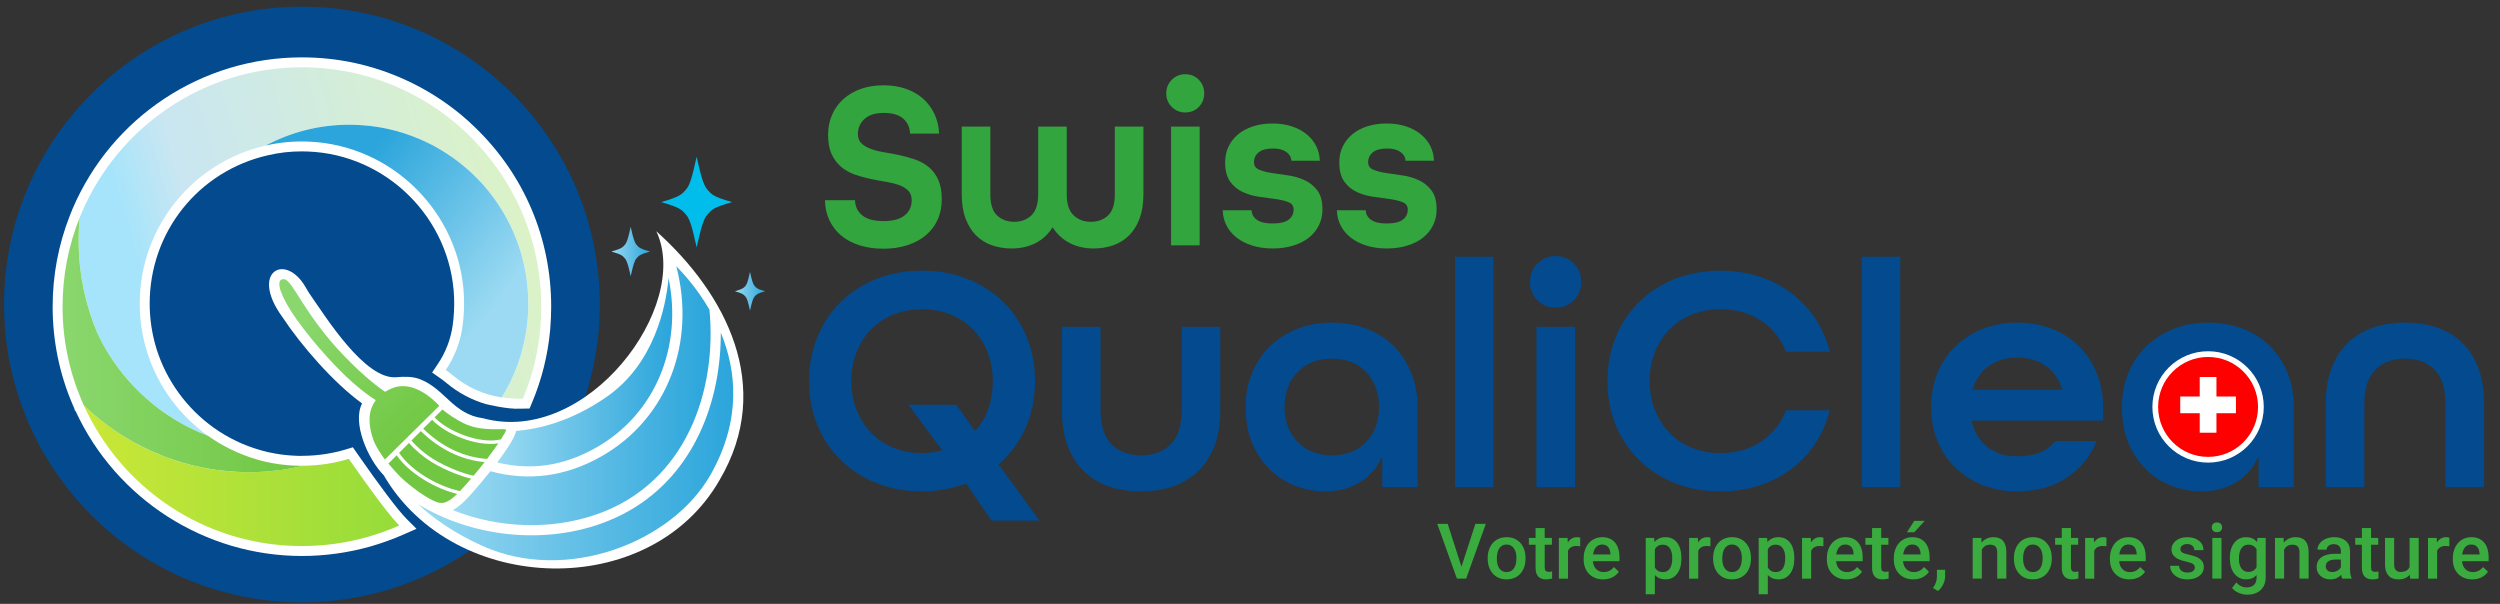 <svg xmlns="http://www.w3.org/2000/svg" xmlns:xlink="http://www.w3.org/1999/xlink" id="Layer_1" data-name="Layer 1" viewBox="0 0 357.019 86.235"><rect x="0" y="0" width="357.019" height="86.235" fill="#333333" stroke="none"/><defs><style>      .cls-1 {        fill: url(#linear-gradient-15);      }      .cls-2 {        fill: url(#linear-gradient-13);      }      .cls-3 {        fill: url(#linear-gradient-2);      }      .cls-4 {        fill: url(#linear-gradient-10);      }      .cls-5 {        fill: url(#linear-gradient-12);      }      .cls-6 {        fill: #fff;      }      .cls-7 {        fill: url(#linear-gradient-4);      }      .cls-8 {        fill: red;      }      .cls-9 {        fill: url(#linear-gradient-3);      }      .cls-10 {        fill: url(#linear-gradient-5);      }      .cls-11 {        fill: #32a53e;      }      .cls-12 {        fill: #3aac3f;      }      .cls-13 {        fill: url(#linear-gradient-8);      }      .cls-14 {        fill: #034a8e;      }      .cls-15 {        fill: url(#linear-gradient-14);      }      .cls-16 {        fill: #00bdec;      }      .cls-17 {        fill: url(#linear-gradient-7);      }      .cls-18 {        fill: url(#linear-gradient-9);      }      .cls-19 {        fill: url(#linear-gradient-11);      }      .cls-20 {        fill: url(#linear-gradient-6);      }      .cls-21 {        fill: url(#linear-gradient);      }    </style><linearGradient id="linear-gradient" x1="11.966" y1="67.93" x2="57.016" y2="67.93" gradientUnits="userSpaceOnUse"><stop offset="0" stop-color="#cae737"></stop><stop offset="1" stop-color="#96dc3a"></stop></linearGradient><linearGradient id="linear-gradient-2" x1="20.966" y1="43.437" x2="76.462" y2="27.56" gradientUnits="userSpaceOnUse"><stop offset="0" stop-color="#a5e4fb"></stop><stop offset=".163" stop-color="#c9e6f2"></stop><stop offset=".996" stop-color="#dcf3c5"></stop></linearGradient><linearGradient id="linear-gradient-3" x1="8.936" y1="49.27" x2="43.326" y2="49.27" gradientUnits="userSpaceOnUse"><stop offset="0" stop-color="#8ad76e"></stop><stop offset="1" stop-color="#71c741"></stop></linearGradient><linearGradient id="linear-gradient-4" x1="71.021" y1="43.036" x2="49.396" y2="26.056" gradientUnits="userSpaceOnUse"><stop offset="0" stop-color="#9bdaf2"></stop><stop offset="1" stop-color="#2ba5db"></stop></linearGradient><linearGradient id="linear-gradient-5" x1="43.297" y1="45.704" x2="59.886" y2="62.853" xlink:href="#linear-gradient-3"></linearGradient><linearGradient id="linear-gradient-6" x1="42.582" y1="46.395" x2="59.171" y2="63.544" xlink:href="#linear-gradient-3"></linearGradient><linearGradient id="linear-gradient-7" x1="44.605" y1="44.438" x2="61.194" y2="61.587" xlink:href="#linear-gradient-3"></linearGradient><linearGradient id="linear-gradient-8" x1="40.762" y1="48.155" x2="57.351" y2="65.305" xlink:href="#linear-gradient-3"></linearGradient><linearGradient id="linear-gradient-9" x1="48.237" y1="40.925" x2="64.826" y2="58.074" xlink:href="#linear-gradient-3"></linearGradient><linearGradient id="linear-gradient-10" x1="46.644" y1="42.466" x2="63.233" y2="59.615" xlink:href="#linear-gradient-3"></linearGradient><linearGradient id="linear-gradient-11" x1="64.659" y1="56.508" x2="101.477" y2="56.508" xlink:href="#linear-gradient-4"></linearGradient><linearGradient id="linear-gradient-12" x1="71.001" y1="53.159" x2="95.999" y2="53.159" xlink:href="#linear-gradient-4"></linearGradient><linearGradient id="linear-gradient-13" x1="59.685" y1="63.755" x2="104.716" y2="63.755" xlink:href="#linear-gradient-4"></linearGradient><linearGradient id="linear-gradient-14" x1="87.307" y1="35.926" x2="92.829" y2="35.926" xlink:href="#linear-gradient-4"></linearGradient><linearGradient id="linear-gradient-15" x1="104.944" y1="41.593" x2="109.27" y2="41.593" xlink:href="#linear-gradient-4"></linearGradient></defs><g><path class="cls-14" d="M147.805,54.413c0,2.472-.456,4.72-1.367,6.744-.912,2.024-2.187,3.747-3.824,5.167l5.84,8.019h-6.86l-3.615-5.284c-.958.34-1.963.61-3.013.811-1.051.201-2.148.301-3.291.301-2.379,0-4.55-.394-6.512-1.182-1.963-.788-3.662-1.884-5.099-3.291-1.437-1.406-2.549-3.066-3.337-4.982-.788-1.916-1.182-4.017-1.182-6.303,0-2.255.394-4.349,1.182-6.28.788-1.931,1.9-3.6,3.337-5.006,1.437-1.406,3.136-2.503,5.099-3.291,1.962-.788,4.132-1.182,6.512-1.182,2.348,0,4.511.394,6.489,1.182,1.977.788,3.685,1.885,5.122,3.291,1.437,1.406,2.549,3.075,3.337,5.006.788,1.931,1.182,4.025,1.182,6.28ZM131.676,64.702c.958,0,1.9-.123,2.827-.371v-.093l-4.774-6.442h6.86l2.596,3.708h.092c1.669-1.854,2.503-4.218,2.503-7.091,0-1.483-.248-2.851-.742-4.102-.495-1.251-1.182-2.333-2.062-3.245-.88-.911-1.939-1.622-3.175-2.132-1.236-.51-2.611-.765-4.125-.765-1.514,0-2.89.255-4.125.765-1.236.51-2.294,1.221-3.175,2.132-.881.912-1.569,1.993-2.062,3.245-.495,1.251-.742,2.619-.742,4.102,0,1.483.247,2.85.742,4.102.494,1.251,1.182,2.341,2.062,3.268.88.927,1.938,1.646,3.175,2.155,1.235.51,2.611.765,4.125.765Z"></path><path class="cls-14" d="M168.754,46.673h5.516v11.911c0,1.917-.271,3.592-.811,5.029-.541,1.437-1.306,2.642-2.294,3.615-.989.974-2.178,1.708-3.569,2.202-1.39.494-2.936.742-4.635.742-1.7,0-3.244-.24-4.635-.718-1.391-.479-2.581-1.205-3.569-2.179-.989-.973-1.754-2.186-2.294-3.638-.541-1.452-.811-3.136-.811-5.052v-11.911h5.516v11.911c0,2.194.525,3.817,1.576,4.867,1.05,1.051,2.457,1.576,4.218,1.576s3.167-.525,4.218-1.576c1.05-1.05,1.576-2.672,1.576-4.867v-11.911Z"></path><path class="cls-14" d="M202.45,69.569h-5.052v-4.264h-.093c-.619,1.483-1.638,2.665-3.059,3.546-1.421.88-3.105,1.321-5.052,1.321-1.36,0-2.72-.248-4.079-.742-1.36-.494-2.573-1.243-3.639-2.248-1.066-1.004-1.931-2.255-2.595-3.754-.665-1.499-.997-3.268-.997-5.307,0-1.73.301-3.337.904-4.82.603-1.483,1.452-2.757,2.549-3.824,1.097-1.066,2.395-1.9,3.894-2.502,1.499-.603,3.159-.904,4.982-.904,1.792,0,3.445.294,4.959.88,1.513.587,2.804,1.414,3.87,2.479,1.066,1.066,1.9,2.349,2.502,3.847.603,1.499.904,3.175.904,5.029v11.263ZM190.214,65.027c2.04,0,3.669-.641,4.89-1.924,1.22-1.282,1.831-2.943,1.831-4.982,0-2.039-.611-3.7-1.831-4.982-1.221-1.282-2.85-1.923-4.89-1.923s-3.677.642-4.913,1.923c-1.236,1.283-1.854,2.943-1.854,4.982,0,2.04.618,3.701,1.854,4.982,1.236,1.283,2.874,1.924,4.913,1.924Z"></path><path class="cls-14" d="M207.779,69.569v-32.908h5.516v32.908h-5.516Z"></path><path class="cls-14" d="M222.147,43.938c-1.02,0-1.885-.355-2.595-1.066-.711-.71-1.066-1.576-1.066-2.596,0-1.05.355-1.931,1.066-2.642.71-.71,1.576-1.066,2.595-1.066,1.05,0,1.924.355,2.619,1.066.695.711,1.043,1.592,1.043,2.642,0,1.02-.348,1.885-1.043,2.596-.695.711-1.568,1.066-2.619,1.066ZM219.413,69.569v-22.896h5.516v22.896h-5.516Z"></path><path class="cls-14" d="M255.054,50.242c-.711-1.854-1.885-3.33-3.522-4.427-1.638-1.096-3.584-1.645-5.84-1.645-1.514,0-2.89.255-4.125.765-1.236.51-2.294,1.221-3.175,2.132-.881.912-1.569,1.993-2.062,3.245-.495,1.251-.742,2.619-.742,4.102,0,1.483.247,2.85.742,4.102.494,1.251,1.182,2.341,2.062,3.268.88.927,1.938,1.646,3.175,2.155,1.235.51,2.611.765,4.125.765,2.255,0,4.202-.556,5.84-1.668,1.638-1.112,2.812-2.596,3.522-4.45h6.257c-.433,1.731-1.121,3.307-2.062,4.728-.943,1.421-2.086,2.642-3.43,3.661-1.344,1.02-2.874,1.808-4.589,2.364s-3.562.834-5.539.834c-2.379,0-4.55-.394-6.512-1.182-1.963-.788-3.662-1.884-5.099-3.291-1.437-1.406-2.549-3.066-3.337-4.982-.788-1.916-1.182-4.017-1.182-6.303,0-2.255.394-4.349,1.182-6.28.788-1.931,1.9-3.6,3.337-5.006,1.437-1.406,3.136-2.503,5.099-3.291,1.962-.788,4.132-1.182,6.512-1.182,1.977,0,3.824.278,5.539.834s3.245,1.344,4.589,2.364c1.344,1.02,2.487,2.241,3.43,3.662.942,1.421,1.629,2.997,2.062,4.728h-6.257Z"></path><path class="cls-14" d="M265.853,69.569v-32.908h5.516v32.908h-5.516Z"></path><path class="cls-14" d="M281.565,60.067v.093c.371,1.545,1.12,2.766,2.248,3.662,1.127.896,2.556,1.344,4.287,1.344,2.472,0,4.279-.726,5.423-2.178h5.886c-.865,2.194-2.287,3.939-4.264,5.237-1.978,1.298-4.326,1.947-7.045,1.947-1.824,0-3.484-.301-4.982-.904-1.499-.603-2.797-1.437-3.894-2.503-1.097-1.066-1.946-2.34-2.549-3.824-.603-1.483-.904-3.089-.904-4.82,0-1.73.301-3.337.904-4.82.603-1.483,1.452-2.757,2.549-3.824,1.097-1.066,2.395-1.9,3.894-2.502,1.499-.603,3.159-.904,4.982-.904,1.792,0,3.445.301,4.959.904,1.513.603,2.804,1.437,3.87,2.502,1.066,1.066,1.9,2.341,2.502,3.824.603,1.483.904,3.09.904,4.82v1.947h-18.771ZM288.1,51.076c-1.638,0-3.005.402-4.102,1.205-1.097.804-1.862,1.9-2.294,3.291v.092h12.792v-.092c-.433-1.391-1.205-2.487-2.317-3.291-1.112-.803-2.472-1.205-4.079-1.205Z"></path><path class="cls-14" d="M327.588,69.569h-5.052v-4.264h-.093c-.619,1.483-1.638,2.665-3.059,3.546-1.421.88-3.105,1.321-5.052,1.321-1.36,0-2.72-.248-4.079-.742-1.36-.494-2.573-1.243-3.639-2.248-1.066-1.004-1.931-2.255-2.595-3.754-.665-1.499-.997-3.268-.997-5.307,0-1.73.301-3.337.904-4.82.603-1.483,1.452-2.757,2.549-3.824,1.097-1.066,2.395-1.9,3.894-2.502,1.499-.603,3.159-.904,4.982-.904,1.792,0,3.445.294,4.959.88,1.513.587,2.804,1.414,3.87,2.479,1.066,1.066,1.9,2.349,2.502,3.847.603,1.499.904,3.175.904,5.029v11.263ZM315.352,65.027c2.04,0,3.669-.641,4.89-1.924,1.22-1.282,1.831-2.943,1.831-4.982,0-2.039-.611-3.7-1.831-4.982-1.221-1.282-2.85-1.923-4.89-1.923s-3.677.642-4.913,1.923c-1.236,1.283-1.854,2.943-1.854,4.982,0,2.04.618,3.701,1.854,4.982,1.236,1.283,2.874,1.924,4.913,1.924Z"></path><path class="cls-14" d="M349.233,69.569v-11.912c0-2.193-.525-3.816-1.576-4.867-1.051-1.05-2.457-1.576-4.218-1.576s-3.167.526-4.218,1.576c-1.051,1.051-1.576,2.673-1.576,4.867v11.912h-5.516v-11.912c0-1.916.27-3.592.811-5.029.541-1.437,1.305-2.642,2.294-3.615.988-.973,2.178-1.707,3.569-2.202,1.391-.494,2.935-.741,4.635-.741,1.699,0,3.245.239,4.635.718,1.391.479,2.58,1.205,3.569,2.178.989.974,1.753,2.187,2.294,3.639.54,1.453.811,3.136.811,5.052v11.912h-5.516Z"></path></g><g><path class="cls-11" d="M129.962,19.079c-.023-.869-.343-1.579-.961-2.128s-1.544-.824-2.78-.824c-1.236,0-2.163.292-2.78.875-.618.583-.927,1.287-.927,2.11,0,.595.172,1.053.515,1.373.343.321.794.583,1.355.79.561.206,1.201.366,1.922.48.721.115,1.453.252,2.197.412.743.161,1.476.366,2.197.618.721.252,1.361.607,1.922,1.064.56.458,1.012,1.059,1.355,1.802s.515,1.676.515,2.797c0,1.099-.201,2.083-.601,2.952-.4.87-.967,1.608-1.699,2.214-.732.606-1.608,1.076-2.625,1.407-1.019.332-2.157.498-3.415.498-1.235,0-2.363-.16-3.381-.48s-1.887-.778-2.608-1.373c-.721-.595-1.287-1.321-1.699-2.179-.412-.858-.629-1.824-.652-2.9h4.29c.022.893.366,1.613,1.03,2.163.663.549,1.67.824,3.02.824,1.373,0,2.391-.275,3.055-.824.663-.549.995-1.27.995-2.163,0-.571-.171-1.029-.515-1.373s-.795-.612-1.356-.807c-.561-.194-1.196-.349-1.905-.463-.709-.114-1.441-.251-2.196-.412-.755-.16-1.488-.366-2.197-.618-.709-.251-1.344-.612-1.905-1.081-.561-.469-1.012-1.069-1.355-1.802-.343-.732-.515-1.659-.515-2.78,0-1.03.189-1.979.566-2.849.377-.869.915-1.618,1.613-2.248.698-.629,1.533-1.115,2.505-1.458.972-.343,2.053-.515,3.243-.515,1.167,0,2.225.166,3.175.498.949.332,1.768.801,2.454,1.407.687.606,1.229,1.333,1.63,2.179.4.847.623,1.785.669,2.814h-4.153Z"></path><path class="cls-11" d="M152.34,18.083v9.679c0,1.373.326,2.368.978,2.986.652.618,1.47.927,2.454.927,1.006,0,1.83-.303,2.471-.91.64-.606.961-1.607.961-3.003v-9.679h4.084v9.679c0,1.327-.184,2.477-.549,3.449-.366.973-.864,1.773-1.493,2.402-.629.629-1.378,1.098-2.248,1.407-.87.309-1.808.463-2.814.463-1.281,0-2.419-.257-3.415-.772-.996-.515-1.802-1.252-2.42-2.213h-.068c-.596.961-1.39,1.699-2.386,2.213-.995.515-2.145.772-3.449.772-1.007,0-1.945-.155-2.814-.463-.87-.309-1.619-.778-2.248-1.407-.629-.629-1.127-1.43-1.493-2.402-.366-.973-.549-2.122-.549-3.449v-9.679h4.084v9.679c0,1.396.32,2.397.961,3.003.64.606,1.464.91,2.471.91.983,0,1.796-.309,2.437-.927s.961-1.613.961-2.986v-9.679h4.084Z"></path><path class="cls-11" d="M169.26,16.059c-.755,0-1.396-.263-1.922-.79-.526-.526-.79-1.167-.79-1.922,0-.778.263-1.43.79-1.957.526-.526,1.167-.79,1.922-.79.778,0,1.424.264,1.939.79.515.527.772,1.179.772,1.957,0,.755-.257,1.396-.772,1.922-.515.526-1.162.79-1.939.79ZM167.235,35.038v-16.955h4.084v16.955h-4.084Z"></path><path class="cls-11" d="M184.43,22.957c-.046-.526-.298-.949-.755-1.27-.458-.32-1.087-.48-1.888-.48-.915,0-1.596.184-2.042.549-.446.366-.669.835-.669,1.407,0,.503.24.858.721,1.064.48.206,1.086.366,1.819.48.732.115,1.516.229,2.351.343.835.115,1.618.343,2.351.686.732.343,1.338.836,1.819,1.476.48.641.721,1.544.721,2.711,0,.801-.166,1.544-.498,2.231-.332.686-.807,1.275-1.424,1.768s-1.368.875-2.248,1.149c-.881.275-1.859.412-2.935.412-1.076,0-2.048-.137-2.917-.412-.87-.274-1.613-.652-2.23-1.132-.618-.48-1.099-1.052-1.442-1.716-.343-.663-.526-1.396-.549-2.196h4.119c.022.572.28,1.029.772,1.373.492.343,1.218.515,2.179.515,1.099,0,1.882-.183,2.351-.549.469-.366.704-.846.704-1.441,0-.503-.24-.852-.721-1.047-.48-.194-1.087-.343-1.819-.446-.732-.103-1.516-.211-2.351-.326-.835-.114-1.619-.337-2.351-.669-.732-.332-1.338-.829-1.819-1.493-.48-.663-.721-1.59-.721-2.78,0-.801.16-1.539.48-2.214.32-.675.772-1.258,1.355-1.75.583-.492,1.292-.875,2.128-1.15.835-.274,1.768-.412,2.797-.412,1.029,0,1.956.137,2.78.412.824.275,1.527.652,2.111,1.133s1.035,1.042,1.356,1.682c.32.641.492,1.339.515,2.094h-4.05Z"></path><path class="cls-11" d="M200.732,22.957c-.046-.526-.298-.949-.755-1.27-.458-.32-1.087-.48-1.888-.48-.915,0-1.596.184-2.042.549-.446.366-.669.835-.669,1.407,0,.503.24.858.721,1.064.48.206,1.086.366,1.819.48.732.115,1.516.229,2.351.343.835.115,1.618.343,2.351.686.732.343,1.338.836,1.819,1.476.48.641.721,1.544.721,2.711,0,.801-.166,1.544-.498,2.231-.332.686-.807,1.275-1.424,1.768s-1.368.875-2.248,1.149c-.881.275-1.859.412-2.935.412-1.076,0-2.048-.137-2.917-.412-.87-.274-1.613-.652-2.23-1.132-.618-.48-1.099-1.052-1.442-1.716-.343-.663-.526-1.396-.549-2.196h4.119c.022.572.28,1.029.772,1.373.492.343,1.218.515,2.179.515,1.099,0,1.882-.183,2.351-.549.469-.366.704-.846.704-1.441,0-.503-.24-.852-.721-1.047-.48-.194-1.087-.343-1.819-.446-.732-.103-1.516-.211-2.351-.326-.835-.114-1.619-.337-2.351-.669-.732-.332-1.338-.829-1.819-1.493-.48-.663-.721-1.59-.721-2.78,0-.801.16-1.539.48-2.214.32-.675.772-1.258,1.355-1.75.583-.492,1.292-.875,2.128-1.15.835-.274,1.768-.412,2.797-.412,1.029,0,1.956.137,2.78.412.824.275,1.527.652,2.111,1.133s1.035,1.042,1.356,1.682c.32.641.492,1.339.515,2.094h-4.05Z"></path></g><g><path class="cls-12" d="M208.709,80.93l1.987-6.118h1.493l-2.814,7.82h-1.316l-2.804-7.82h1.488l1.966,6.118Z"></path><path class="cls-12" d="M212.453,79.673c0-.569.113-1.083.338-1.539.226-.457.542-.808.951-1.053.408-.246.877-.368,1.407-.368.784,0,1.42.252,1.91.757.488.505.752,1.174.792,2.009l.005.306c0,.573-.11,1.085-.331,1.536-.22.451-.535.8-.945,1.047-.41.247-.883.371-1.42.371-.82,0-1.476-.273-1.968-.819-.493-.546-.739-1.273-.739-2.183v-.064ZM213.758,79.786c0,.598.124,1.066.371,1.404.247.339.591.508,1.031.508s.783-.172,1.029-.516c.245-.344.368-.847.368-1.509,0-.587-.126-1.053-.378-1.396-.253-.344-.596-.516-1.029-.516-.426,0-.765.169-1.015.507-.25.339-.376.844-.376,1.518Z"></path><path class="cls-12" d="M220.596,75.409v1.413h1.026v.967h-1.026v3.244c0,.222.044.382.131.48.088.099.245.148.47.148.15,0,.303-.018.457-.054v1.01c-.297.083-.583.124-.859.124-1.002,0-1.504-.553-1.504-1.66v-3.292h-.956v-.967h.956v-1.413h1.305Z"></path><path class="cls-12" d="M225.661,78.014c-.172-.029-.349-.043-.532-.043-.598,0-1.001.229-1.208.688v3.975h-1.305v-5.812h1.246l.032.65c.315-.505.752-.757,1.311-.757.186,0,.34.025.462.075l-.005,1.225Z"></path><path class="cls-12" d="M228.942,82.74c-.827,0-1.498-.261-2.011-.781-.514-.521-.771-1.215-.771-2.082v-.161c0-.58.112-1.098.335-1.555.224-.456.538-.812.943-1.066s.856-.381,1.354-.381c.792,0,1.403.252,1.834.757.431.505.647,1.219.647,2.143v.526h-3.797c.04.48.2.859.48,1.139.281.279.635.419,1.061.419.598,0,1.085-.242,1.461-.725l.704.671c-.233.347-.543.617-.932.809-.389.191-.825.287-1.308.287ZM228.787,77.761c-.358,0-.647.125-.867.376-.221.25-.361.6-.422,1.047h2.487v-.097c-.029-.437-.145-.767-.349-.991-.204-.224-.487-.335-.849-.335Z"></path><path class="cls-12" d="M240.114,79.786c0,.899-.204,1.616-.612,2.151-.408.535-.956.803-1.644.803-.637,0-1.147-.209-1.531-.628v2.755h-1.305v-8.046h1.203l.054.591c.383-.465.904-.698,1.563-.698.709,0,1.265.264,1.667.792.403.528.604,1.262.604,2.2v.081ZM238.814,79.673c0-.58-.115-1.04-.347-1.38-.23-.34-.561-.51-.991-.51-.534,0-.917.22-1.149.661v2.578c.236.451.623.677,1.16.677.416,0,.74-.167.975-.502.234-.335.352-.843.352-1.523Z"></path><path class="cls-12" d="M244.261,78.014c-.172-.029-.349-.043-.532-.043-.598,0-1.001.229-1.208.688v3.975h-1.305v-5.812h1.246l.032.65c.315-.505.752-.757,1.311-.757.186,0,.34.025.462.075l-.005,1.225Z"></path><path class="cls-12" d="M244.647,79.673c0-.569.113-1.083.338-1.539.226-.457.542-.808.951-1.053.408-.246.877-.368,1.407-.368.784,0,1.42.252,1.91.757.488.505.752,1.174.792,2.009l.005.306c0,.573-.11,1.085-.331,1.536-.22.451-.535.8-.945,1.047-.41.247-.883.371-1.42.371-.82,0-1.476-.273-1.968-.819-.493-.546-.739-1.273-.739-2.183v-.064ZM245.953,79.786c0,.598.124,1.066.371,1.404.247.339.591.508,1.031.508s.783-.172,1.029-.516c.245-.344.368-.847.368-1.509,0-.587-.126-1.053-.378-1.396-.253-.344-.596-.516-1.029-.516-.426,0-.765.169-1.015.507-.25.339-.376.844-.376,1.518Z"></path><path class="cls-12" d="M256.244,79.786c0,.899-.204,1.616-.612,2.151-.408.535-.956.803-1.644.803-.637,0-1.147-.209-1.531-.628v2.755h-1.305v-8.046h1.203l.054.591c.383-.465.904-.698,1.563-.698.709,0,1.265.264,1.667.792.403.528.604,1.262.604,2.2v.081ZM254.944,79.673c0-.58-.115-1.04-.347-1.38-.23-.34-.561-.51-.991-.51-.534,0-.917.22-1.149.661v2.578c.236.451.623.677,1.16.677.416,0,.74-.167.975-.502.234-.335.352-.843.352-1.523Z"></path><path class="cls-12" d="M260.39,78.014c-.172-.029-.349-.043-.532-.043-.598,0-1.001.229-1.208.688v3.975h-1.305v-5.812h1.246l.032.65c.315-.505.752-.757,1.311-.757.186,0,.34.025.462.075l-.005,1.225Z"></path><path class="cls-12" d="M263.672,82.74c-.827,0-1.498-.261-2.011-.781-.514-.521-.771-1.215-.771-2.082v-.161c0-.58.112-1.098.335-1.555.224-.456.538-.812.943-1.066s.856-.381,1.354-.381c.792,0,1.403.252,1.834.757.431.505.647,1.219.647,2.143v.526h-3.797c.04.48.2.859.48,1.139.281.279.635.419,1.061.419.598,0,1.085-.242,1.461-.725l.704.671c-.233.347-.543.617-.932.809-.389.191-.825.287-1.308.287ZM263.516,77.761c-.358,0-.647.125-.867.376-.221.25-.361.6-.422,1.047h2.487v-.097c-.029-.437-.145-.767-.349-.991-.204-.224-.487-.335-.849-.335Z"></path><path class="cls-12" d="M268.651,75.409v1.413h1.026v.967h-1.026v3.244c0,.222.044.382.131.48.088.099.245.148.47.148.15,0,.303-.018.457-.054v1.01c-.297.083-.583.124-.859.124-1.002,0-1.504-.553-1.504-1.66v-3.292h-.956v-.967h.956v-1.413h1.305Z"></path><path class="cls-12" d="M273.232,82.74c-.827,0-1.498-.261-2.011-.781-.514-.521-.771-1.215-.771-2.082v-.161c0-.58.112-1.098.335-1.555.224-.456.538-.812.943-1.066s.856-.381,1.354-.381c.792,0,1.403.252,1.834.757.431.505.647,1.219.647,2.143v.526h-3.797c.04.48.2.859.48,1.139.281.279.635.419,1.061.419.598,0,1.085-.242,1.461-.725l.704.671c-.233.347-.543.617-.932.809-.389.191-.825.287-1.308.287ZM273.077,77.761c-.358,0-.647.125-.867.376-.221.25-.361.6-.422,1.047h2.487v-.097c-.029-.437-.145-.767-.349-.991-.204-.224-.487-.335-.849-.335ZM273.372,74.383h1.488l-1.488,1.627-1.047-.002,1.047-1.625Z"></path><path class="cls-12" d="M276.761,84.394l-.704-.419c.208-.326.35-.609.427-.852.077-.241.118-.488.121-.738v-1.015h1.176l-.005.94c-.003.379-.1.76-.287,1.142-.188.381-.431.695-.728.942Z"></path><path class="cls-12" d="M282.943,76.821l.038.671c.43-.519.994-.779,1.692-.779,1.21,0,1.826.693,1.848,2.079v3.84h-1.305v-3.765c0-.369-.08-.642-.239-.819-.16-.178-.42-.266-.782-.266-.526,0-.918.238-1.176.714v4.136h-1.305v-5.812h1.23Z"></path><path class="cls-12" d="M287.605,79.673c0-.569.113-1.083.338-1.539.226-.457.542-.808.951-1.053.408-.246.877-.368,1.407-.368.784,0,1.42.252,1.91.757.488.505.752,1.174.792,2.009l.005.306c0,.573-.11,1.085-.331,1.536-.22.451-.535.8-.945,1.047-.41.247-.883.371-1.42.371-.82,0-1.476-.273-1.968-.819-.493-.546-.739-1.273-.739-2.183v-.064ZM288.911,79.786c0,.598.124,1.066.371,1.404.247.339.591.508,1.031.508s.783-.172,1.029-.516c.245-.344.368-.847.368-1.509,0-.587-.126-1.053-.378-1.396-.253-.344-.596-.516-1.029-.516-.426,0-.765.169-1.015.507-.25.339-.376.844-.376,1.518Z"></path><path class="cls-12" d="M295.748,75.409v1.413h1.026v.967h-1.026v3.244c0,.222.044.382.131.48.088.099.245.148.47.148.15,0,.303-.018.457-.054v1.01c-.297.083-.583.124-.859.124-1.002,0-1.504-.553-1.504-1.66v-3.292h-.956v-.967h.956v-1.413h1.305Z"></path><path class="cls-12" d="M300.813,78.014c-.172-.029-.349-.043-.532-.043-.598,0-1.001.229-1.208.688v3.975h-1.305v-5.812h1.246l.032.65c.315-.505.752-.757,1.311-.757.186,0,.34.025.462.075l-.005,1.225Z"></path><path class="cls-12" d="M304.095,82.74c-.827,0-1.498-.261-2.011-.781-.514-.521-.771-1.215-.771-2.082v-.161c0-.58.112-1.098.335-1.555.224-.456.538-.812.943-1.066s.856-.381,1.354-.381c.792,0,1.403.252,1.834.757.431.505.647,1.219.647,2.143v.526h-3.797c.04.48.2.859.48,1.139.281.279.635.419,1.061.419.598,0,1.085-.242,1.461-.725l.704.671c-.233.347-.543.617-.932.809-.389.191-.825.287-1.308.287ZM303.939,77.761c-.358,0-.647.125-.867.376-.221.25-.361.6-.422,1.047h2.487v-.097c-.029-.437-.145-.767-.349-.991-.204-.224-.487-.335-.849-.335Z"></path><path class="cls-12" d="M313.435,81.054c0-.233-.096-.41-.288-.532-.191-.122-.509-.229-.953-.322s-.814-.211-1.112-.354c-.652-.315-.978-.771-.978-1.37,0-.501.211-.92.634-1.257s.959-.505,1.611-.505c.695,0,1.256.172,1.684.516.428.344.642.79.642,1.337h-1.305c0-.25-.093-.459-.279-.625-.186-.167-.433-.25-.741-.25-.287,0-.52.066-.701.199-.181.132-.271.31-.271.532,0,.201.084.356.252.467s.508.223,1.021.335c.512.113.914.247,1.206.403.292.155.509.343.65.561.141.218.212.483.212.795,0,.523-.217.946-.65,1.27-.433.324-1.001.486-1.703.486-.476,0-.9-.086-1.273-.258s-.663-.408-.87-.709-.312-.625-.312-.972h1.268c.018.308.134.545.349.711.215.167.5.25.854.25.344,0,.605-.065.784-.196.179-.13.269-.301.269-.513Z"></path><path class="cls-12" d="M315.857,75.312c0-.201.063-.367.191-.5.127-.132.309-.199.545-.199s.419.066.548.199.193.299.193.5c0,.197-.064.361-.193.492-.129.13-.312.196-.548.196s-.418-.065-.545-.196c-.127-.131-.191-.295-.191-.492ZM317.243,82.633h-1.305v-5.812h1.305v5.812Z"></path><path class="cls-12" d="M318.436,79.684c0-.902.212-1.623.637-2.162.424-.539.987-.809,1.689-.809.663,0,1.184.231,1.563.693l.059-.585h1.176v5.634c0,.763-.237,1.364-.712,1.805-.474.44-1.114.661-1.92.661-.426,0-.842-.089-1.249-.266-.406-.178-.715-.409-.926-.696l.618-.784c.401.476.895.714,1.482.714.433,0,.775-.117,1.026-.352.25-.235.376-.58.376-1.034v-.392c-.376.419-.877.628-1.504.628-.68,0-1.236-.271-1.667-.811-.432-.541-.647-1.289-.647-2.245ZM319.735,79.797c0,.583.119,1.043.357,1.378.238.334.568.502.991.502.526,0,.917-.226,1.171-.677v-2.557c-.247-.44-.634-.661-1.16-.661-.43,0-.764.17-1.001.51-.238.34-.357.841-.357,1.504Z"></path><path class="cls-12" d="M326.111,76.821l.038.671c.43-.519.994-.779,1.692-.779,1.21,0,1.826.693,1.848,2.079v3.84h-1.305v-3.765c0-.369-.08-.642-.239-.819-.16-.178-.42-.266-.782-.266-.526,0-.918.238-1.176.714v4.136h-1.305v-5.812h1.23Z"></path><path class="cls-12" d="M334.49,82.633c-.057-.111-.107-.292-.15-.542-.416.433-.924.65-1.525.65-.583,0-1.06-.167-1.429-.5s-.553-.745-.553-1.235c0-.62.23-1.095.69-1.426.46-.331,1.118-.497,1.974-.497h.8v-.381c0-.301-.084-.542-.252-.723-.168-.181-.424-.271-.768-.271-.297,0-.541.074-.73.223-.19.148-.285.337-.285.566h-1.305c0-.319.105-.617.317-.895.211-.277.499-.495.862-.652.363-.158.769-.236,1.216-.236.68,0,1.223.171,1.627.513.405.342.612.823.623,1.442v2.621c0,.523.073.94.22,1.251v.091h-1.332ZM333.056,81.693c.258,0,.5-.062.728-.188.228-.125.398-.293.513-.505v-1.096h-.704c-.483,0-.847.084-1.09.252s-.365.406-.365.714c0,.25.083.45.25.599.167.149.39.223.669.223Z"></path><path class="cls-12" d="M338.604,75.409v1.413h1.026v.967h-1.026v3.244c0,.222.044.382.131.48.088.099.245.148.47.148.15,0,.303-.018.457-.054v1.01c-.297.083-.583.124-.859.124-1.002,0-1.504-.553-1.504-1.66v-3.292h-.956v-.967h.956v-1.413h1.305Z"></path><path class="cls-12" d="M344.147,82.063c-.383.451-.927.677-1.633.677-.63,0-1.107-.185-1.432-.553-.324-.369-.486-.902-.486-1.601v-3.765h1.305v3.749c0,.738.306,1.106.918,1.106.634,0,1.062-.228,1.284-.682v-4.173h1.305v5.812h-1.23l-.032-.569Z"></path><path class="cls-12" d="M349.781,78.014c-.172-.029-.349-.043-.532-.043-.598,0-1.001.229-1.208.688v3.975h-1.305v-5.812h1.246l.032.65c.315-.505.752-.757,1.311-.757.186,0,.34.025.462.075l-.005,1.225Z"></path><path class="cls-12" d="M353.063,82.74c-.827,0-1.498-.261-2.011-.781-.514-.521-.771-1.215-.771-2.082v-.161c0-.58.112-1.098.335-1.555.224-.456.538-.812.943-1.066s.856-.381,1.354-.381c.792,0,1.403.252,1.834.757.431.505.647,1.219.647,2.143v.526h-3.797c.04.48.2.859.48,1.139.281.279.635.419,1.061.419.598,0,1.085-.242,1.461-.725l.704.671c-.233.347-.543.617-.932.809-.389.191-.825.287-1.308.287ZM352.907,77.761c-.358,0-.647.125-.867.376-.221.25-.361.6-.422,1.047h2.487v-.097c-.029-.437-.145-.767-.349-.991-.204-.224-.487-.335-.849-.335Z"></path></g><circle class="cls-6" cx="315.331" cy="58.112" r="7.953"></circle><g><circle class="cls-8" cx="315.331" cy="58.112" r="7.134"></circle><polygon class="cls-6" points="316.525 53.839 316.525 56.624 319.309 56.624 319.309 59.011 316.525 59.011 316.525 61.795 314.138 61.795 314.138 59.011 311.353 59.011 311.353 56.624 314.138 56.624 314.138 53.839 316.525 53.839"></polygon></g><g><g><circle class="cls-14" cx="43.118" cy="43.487" r="42.537"></circle><g><path class="cls-6" d="M67.801,18.151c-.656-.635-1.319-1.231-1.972-1.773-2.431-2.012-5.118-3.693-7.987-4.998-4.65-2.115-9.605-3.188-14.727-3.188-14.286,0-27.142,8.491-32.758,21.642-.103.247-.401.999-.401.999-1.615,4.12-2.438,8.48-2.438,12.967,0,4.86.964,9.573,2.856,13.987.071.172.142.335.235.534l.077.295.121.117c5.811,12.561,18.453,20.665,32.308,20.665,3.277,0,6.539-.449,9.698-1.334,1.636-.466,3.242-1.043,4.772-1.715l1.893-.832-1.458-1.466c-1.186-1.192-3.751-4.592-7.041-9.329l-.588-.847-.987.299c-1.955.591-3.998.901-6.079.919h-.172l-.057.014-.001-.004c-.408,0-.807-.009-1.244-.039-.397-.018-.794-.056-1.191-.102l-.122-.011c-.331-.036-.669-.079-.991-.142l-.134-.026-.106-.012c-.34-.054-.672-.125-1.003-.197l-.12-.026c-.325-.073-.642-.164-.982-.26-2.383-.674-4.628-1.751-6.674-3.202-3.867-2.759-6.771-6.76-8.176-11.261-.649-2.111-.978-4.285-.978-6.463,0-10.208,6.94-18.921,16.878-21.188l.007-.002 0.0 0c1.571-.367,3.188-.553,4.806-.553.288,0,.577.006.873.018,11.279.405,20.463,9.559,20.909,20.834.049,1.376-.021,2.733-.208,4.035-.284,1.978-1.008,3.84-2.153,5.538l-.779,1.155,1.141.799c.337.236.656.48.951.728,1.648,1.375,3.546,2.385,5.575,2.978,0,0,3.111.777,4.905.66l1.348-.023.356-.849c1.388-3.304,2.258-6.8,2.586-10.397.096-1.113.145-2.221.145-3.292,0-9.775-3.876-18.885-10.912-25.648Z"></path><path class="cls-21" d="M57.016,75.05c-1.48.65-3.01,1.2-4.59,1.65-2.96.83-6.08,1.28-9.31,1.28-13.86,0-25.79-8.25-31.15-20.1,1.85,1.78,3.87,3.34,6.08,4.66.09.06.19.12.28.17.32.19.64.37.96.54.32.19.65.36.98.52.32.18.65.34.98.49.67.32,1.36.61,2.06.87,1.73.69,3.53,1.22,5.39,1.59.74.17,1.49.29,2.25.39.38.06.76.1,1.14.14.39.04.77.08,1.16.1.37.02.73.04,1.1.06.41.01.83.02,1.24.02h.08c.42,0,.85-.01,1.27-.02-.01,0-.02-.01-.03-.01.59-.02,1.17-.06,1.75-.12.3-.03.58-.06.87-.09.29-.04.57-.08.86-.12.12-.02.24-.03.36-.05.87-.13,1.73-.3,2.58-.51h.02c2.25-.02,4.42-.36,6.47-.98,1.5,2.16,5.4,7.71,7.2,9.52Z"></path><path class="cls-3" d="M77.296,43.8c0,1.06-.05,2.13-.14,3.17-.32,3.51-1.17,6.85-2.48,9.97-.96.02-1.97-.03-3.02-.19.4-.63.77-1.29,1.1-1.97,1.72-3.43,2.69-7.32,2.69-11.42,0-6.4-2.35-12.25-6.24-16.74-.35-.41-.73-.81-1.11-1.2l-.29-.28-.16-.16-.11-.11c-.04-.04-.07-.07-.12-.1-.07-.08-.14-.14-.22-.21-.07-.07-.14-.14-.22-.2-.17-.15-.32-.3-.49-.43-.08-.07-.14-.12-.21-.18-.09-.07-.16-.14-.25-.2-.15-.13-.31-.27-.48-.38-.16-.13-.33-.26-.5-.38-.08-.07-.16-.13-.24-.18-.08-.06-.17-.12-.25-.18-.05-.04-.12-.07-.17-.12q-.01-.01-.02-.01c-.09-.07-.19-.13-.29-.2-.02-.01-.03-.02-.05-.03-.04-.03-.08-.05-.12-.08-.07-.04-.13-.09-.19-.13-.07-.04-.13-.07-.19-.11-.1-.07-.18-.12-.28-.17-.08-.06-.16-.11-.25-.16-.08-.05-.18-.11-.27-.16-.12-.07-.24-.14-.36-.21-.12-.06-.24-.13-.36-.2-.13-.06-.25-.13-.38-.2-.09-.04-.19-.09-.28-.14-.18-.09-.37-.19-.56-.27-.1-.04-.18-.08-.27-.13-.1-.04-.18-.08-.28-.12-.02-.01-.04-.02-.07-.03-.06-.04-.13-.06-.19-.09-.14-.05-.26-.1-.39-.16-.09-.03-.16-.06-.24-.09-.1-.04-.19-.09-.29-.12-.17-.06-.33-.12-.5-.19-.03-.01-.07-.02-.11-.03-.2-.07-.4-.15-.61-.21-.1-.04-.22-.07-.33-.1-.15-.06-.3-.1-.46-.14-.07-.02-.15-.05-.23-.08-.07-.02-.15-.04-.23-.06-.04-.01-.09-.02-.14-.03-.13-.03-.25-.07-.39-.11h-.02c-.11-.03-.2-.05-.31-.07-.05-.01-.1-.02-.15-.03-.11-.03-.22-.05-.34-.09-.14-.02-.26-.05-.4-.07-.12-.03-.23-.05-.35-.07-.11-.02-.23-.03-.35-.06-.11-.02-.23-.04-.33-.06-.1-.01-.19-.02-.29-.03-.06-.01-.12-.02-.2-.03-.17-.02-.34-.04-.51-.06-.06-.02-.1-.02-.14-.03-.45-.04-.91-.08-1.36-.1-.1-.01-.22-.01-.33-.01-.06-.01-.11-.01-.17-.01h-.05c-.06,0-.12-.01-.19-.01-.22,0-.44-.01-.67-.01-4,0-7.79.92-11.17,2.57-.26.14-.53.27-.79.41-10.3,2.35-17.98,11.56-17.98,22.57,0,2.4.37,4.7,1.04,6.88,1.53,4.9,4.63,9.09,8.71,12-.04-.02-.09-.03-.13-.05-.4-.15-.79-.31-1.17-.48-.64-.28-1.27-.58-1.89-.91-.46-.24-.92-.5-1.36-.77-.45-.27-.89-.55-1.32-.84-.86-.58-1.69-1.21-2.48-1.88-3.17-2.68-5.74-6.04-7.5-9.85-1.62-3.87-2.55-8.1-2.63-12.54v-.64c0-.47.01-.94.03-1.4.02-.47.05-.93.09-1.39,0-.07,0-.13.01-.19.01-.06.02-.12.02-.19.09-.24.19-.49.29-.73,5.21-12.2,17.34-20.77,31.45-20.77,5.04,0,9.83,1.1,14.14,3.06,2.77,1.26,5.35,2.88,7.67,4.8.65.54,1.28,1.11,1.89,1.7,6.47,6.22,10.48,14.95,10.48,24.63Z"></path><path class="cls-9" d="M43.326,66.51c-.85.2-1.71.37-2.58.51-.12.02-.24.04-.36.06-.29.04-.57.08-.86.11-.29.03-.57.06-.87.09-.58.06-1.16.1-1.75.12.01,0,.02.01.03.01-.42.01-.85.02-1.27.02h-.08c-.41,0-.83-.01-1.24-.02-1.15-.05-2.28-.15-3.4-.3-.76-.11-1.51-.24-2.25-.39-1.86-.38-3.66-.92-5.39-1.59-1.04-.41-2.06-.86-3.04-1.36-.33-.17-.66-.34-.98-.52-.32-.17-.64-.35-.96-.54-.09-.05-.19-.11-.28-.17-2.21-1.32-4.23-2.88-6.08-4.66l-.01-.01c-.01-.04-.03-.08-.05-.12-.08-.17-.15-.33-.22-.5-1.77-4.13-2.75-8.68-2.75-13.45,0-4.49.86-8.77,2.43-12.69-.01.07-.01.13-.01.19-.01.06-.01.12-.01.19-.04.46-.07.92-.09,1.39-.02.46-.03.93-.03,1.4v.64c.08,4.44,1.01,8.67,2.63,12.54,1.76,3.81,4.33,7.17,7.5,9.85.79.67,1.62,1.3,2.48,1.88.43.29.87.57,1.32.84.44.27.9.53,1.36.77.62.33,1.25.63,1.89.91.38.17.77.33,1.17.48.04.02.09.03.13.05,2.13,1.51,4.53,2.68,7.11,3.41.35.1.7.2,1.06.28.03.01.06.01.09.02.37.08.74.16,1.12.22.06.02.12.03.19.03.36.07.74.12,1.11.16.03.01.07.01.11.01.43.05.86.09,1.29.11.44.03.87.04,1.31.04.08,0,.15,0,.23-.01Z"></path><path class="cls-7" d="M75.445,43.356c0,4.107-.969,7.993-2.686,11.427-.337.674-.706,1.338-1.106,1.969-.017-.002-.033-.005-.05-.007-2.535-.378-4.929-1.468-6.897-3.11-.325-.271-.676-.541-1.046-.8,1.243-1.843,2.064-3.928,2.38-6.129.2-1.39.274-2.822.221-4.286-.474-12.006-10.268-21.769-22.274-22.2-2.085-.084-4.114.119-6.052.572,3.57-1.906,7.642-2.983,11.96-2.983.232,0,.453.011.674.011.063,0,.126.01.19.01h.042c.063,0,.116,0,.179.011.105,0,.221,0,.326.011.453.021.906.063,1.359.105.042.01.084.01.137.021.169.021.348.042.516.063.074.011.137.021.2.032.095.011.19.021.284.032.105.021.221.042.337.063.116.021.232.032.348.053.116.021.232.042.347.074.137.021.263.053.4.074.116.032.232.053.337.084.053.011.105.021.158.032.105.021.2.042.305.074h.021c.137.032.263.074.39.105.053.011.095.021.137.032.084.021.158.042.232.063.084.021.158.053.232.074.158.042.305.084.463.137.105.032.221.063.326.105.211.063.411.137.611.211.042.011.074.021.105.032.168.063.337.126.505.19.095.032.19.074.284.116.084.032.158.063.242.095.126.053.253.105.39.158.063.032.126.053.19.084.032.011.053.021.074.032.095.042.179.084.274.126.095.042.179.084.274.126.19.084.379.179.558.274.095.042.19.095.284.137.126.074.253.137.379.2.116.074.242.137.358.2.116.074.242.137.358.211.095.053.19.105.274.158.084.053.169.105.253.158.095.053.179.105.274.168.063.042.126.074.19.116.063.042.126.084.19.126.042.032.084.053.126.084.021.011.032.021.042.032.105.063.2.126.295.2q.011,0,.021.011c.053.042.116.074.169.116.084.063.168.116.253.179.074.053.158.116.242.179.169.126.337.253.495.379.168.116.326.253.484.379.084.063.158.137.242.2.074.063.137.116.211.179.169.137.326.284.495.432.074.063.147.137.221.2.074.074.147.137.221.211.042.032.074.063.116.105l.105.105c.053.053.105.105.168.158l.284.284c.379.39.758.79,1.116,1.201,3.886,4.486,6.235,10.342,6.235,16.735Z"></path></g><path class="cls-6" d="M102.764,68.547c-9.912,17.35-37.908,16.553-47.959-.665-2.314-2.366-4.526-7.536-3.097-10.267-4.079-2.954-8.728-8.303-11.406-12.374-4.664-6.429.45-9.254,3.343-4.225.205.356.401.708.637,1.044,2.218,3.154,7.821,12.206,12.326,11.81,1.144-.101,2.31-.127,3.38.288,3.55,1.378,4.731,5.015,9.001,5.574,14.866,4.024,29.79-16.029,24.738-26.708,9.909,8.881,16.912,22.15,9.036,35.523Z"></path><g><path class="cls-10" d="M41.563,44.436c-1.887-2.969-2.149-4.731-.947-4.555,1.203.176,2.842,5.027,8.503,10.921,3.094,3.221,5.296,4.766,5.887,5.157.253-.159.522-.312.828-.451,2.966-1.346,5.884,1.349,6.901,2.441l-7.768,7.671c-.506-.669-1.279-1.787-1.645-2.808-.596-1.668-.99-3.914.35-5.666-.736-.455-1.854-1.242-3.36-2.568-2.944-2.591-6.862-7.172-8.749-10.141Z"></path><g><path class="cls-20" d="M58.41,63.253c1.98,2.279,4.279,3.441,6.49,4.336.637.258,1.49.561,2.375.765-.602.707-1.121,1.294-1.581,1.774-3.006-.615-6.928-2.813-8.697-5.46l1.413-1.415Z"></path><path class="cls-17" d="M65.083,67.139c-2.162-.875-4.408-2.01-6.328-4.231l1.342-1.343c2.684,2.612,5.802,4.126,9.109,4.43-.461.591-.962,1.213-1.5,1.852-.026.031-.049.058-.075.088-.77-.159-1.646-.432-2.548-.796Z"></path><path class="cls-13" d="M56.646,65.019c1.807,2.624,5.615,4.802,8.646,5.515-1.174,1.142-1.953,1.482-2.822,1.202-1.353-.437-3.766-2.169-5.278-3.622-.452-.434-1.365-1.481-1.73-1.91l1.183-1.185Z"></path><path class="cls-18" d="M62.053,59.605l1.126-1.128c.747.642,1.914,1.406,3.022,1.961,2.69,1.347,6.048.614,6.068.95.008.128-.253.62-.728,1.358-3.023.729-7.595-1.136-9.488-3.141Z"></path><path class="cls-4" d="M61.709,59.949c1.92,2.026,6.266,3.855,9.453,3.367-.43.635-.97,1.389-1.606,2.222-3.307-.226-6.434-1.706-9.119-4.317l1.271-1.272Z"></path></g></g><path class="cls-19" d="M85.264,73.432c-6.597,2.326-14.164,1.992-20.604-.581.045-.024.09-.044.136-.07,1.084-.626,2.206-1.836,4.024-3.996.146-.174.618-.738,1.213-1.488,5.41,1.465,10.712.77,15.77-2.079.07-.039.141-.08.21-.12,9.346-5.391,13.397-16.249,10.566-27.076,1.15,1.16,3.055,3.301,4.735,6.202,1.104,11.468-3.262,24.699-16.049,29.208Z"></path><path class="cls-5" d="M85.087,63.949c-4.595,2.589-9.216,3.276-14.086,2.096,1.228-1.626,2.536-3.541,2.702-4.507,3.167-.252,7.908-1.332,13.052-4.951,6.635-4.668,8.341-12.702,8.72-16.872,2.024,9.82-1.893,19.443-10.388,24.234Z"></path><path class="cls-2" d="M85.748,74.806c1.515-.534,2.921-1.184,4.217-1.932,9.204-5.309,13.007-15.608,12.97-25.373,2.213,5.361,3.01,12.421-1.473,20.313-5.513,9.705-20.627,15.493-32.507,10.173-4.123-1.847-7.114-3.992-9.27-6.008,7.514,4.611,17.56,5.827,26.064,2.828Z"></path></g><path class="cls-16" d="M99.486,22.39c.686,3.079,1.005,4.095,1.563,4.724.559.631.786.986,3.505,1.746-2.719.76-2.946,1.116-3.505,1.746-.558.629-.878,1.645-1.563,4.724-.676-3.064-.986-4.079-1.546-4.71-.559-.63-.794-.985-3.522-1.76,2.728-.775,2.963-1.13,3.522-1.76.56-.631.87-1.647,1.546-4.71Z"></path><path class="cls-15" d="M90.068,32.401c.374,1.677.548,2.231.852,2.573.304.344.428.537,1.909.951-1.481.414-1.605.608-1.909.951-.304.343-.478.896-.852,2.573-.368-1.669-.537-2.222-.842-2.566-.305-.343-.432-.536-1.919-.959,1.486-.422,1.614-.616,1.919-.959.305-.344.474-.897.842-2.566Z"></path><path class="cls-1" d="M107.107,38.831c.293,1.314.429,1.747.667,2.016.238.269.336.421,1.496.745-1.16.324-1.257.476-1.496.745-.238.269-.374.702-.667,2.016-.288-1.307-.421-1.741-.66-2.01-.239-.269-.339-.42-1.503-.751,1.164-.331,1.264-.482,1.503-.751.239-.269.371-.703.66-2.01Z"></path></g></svg>